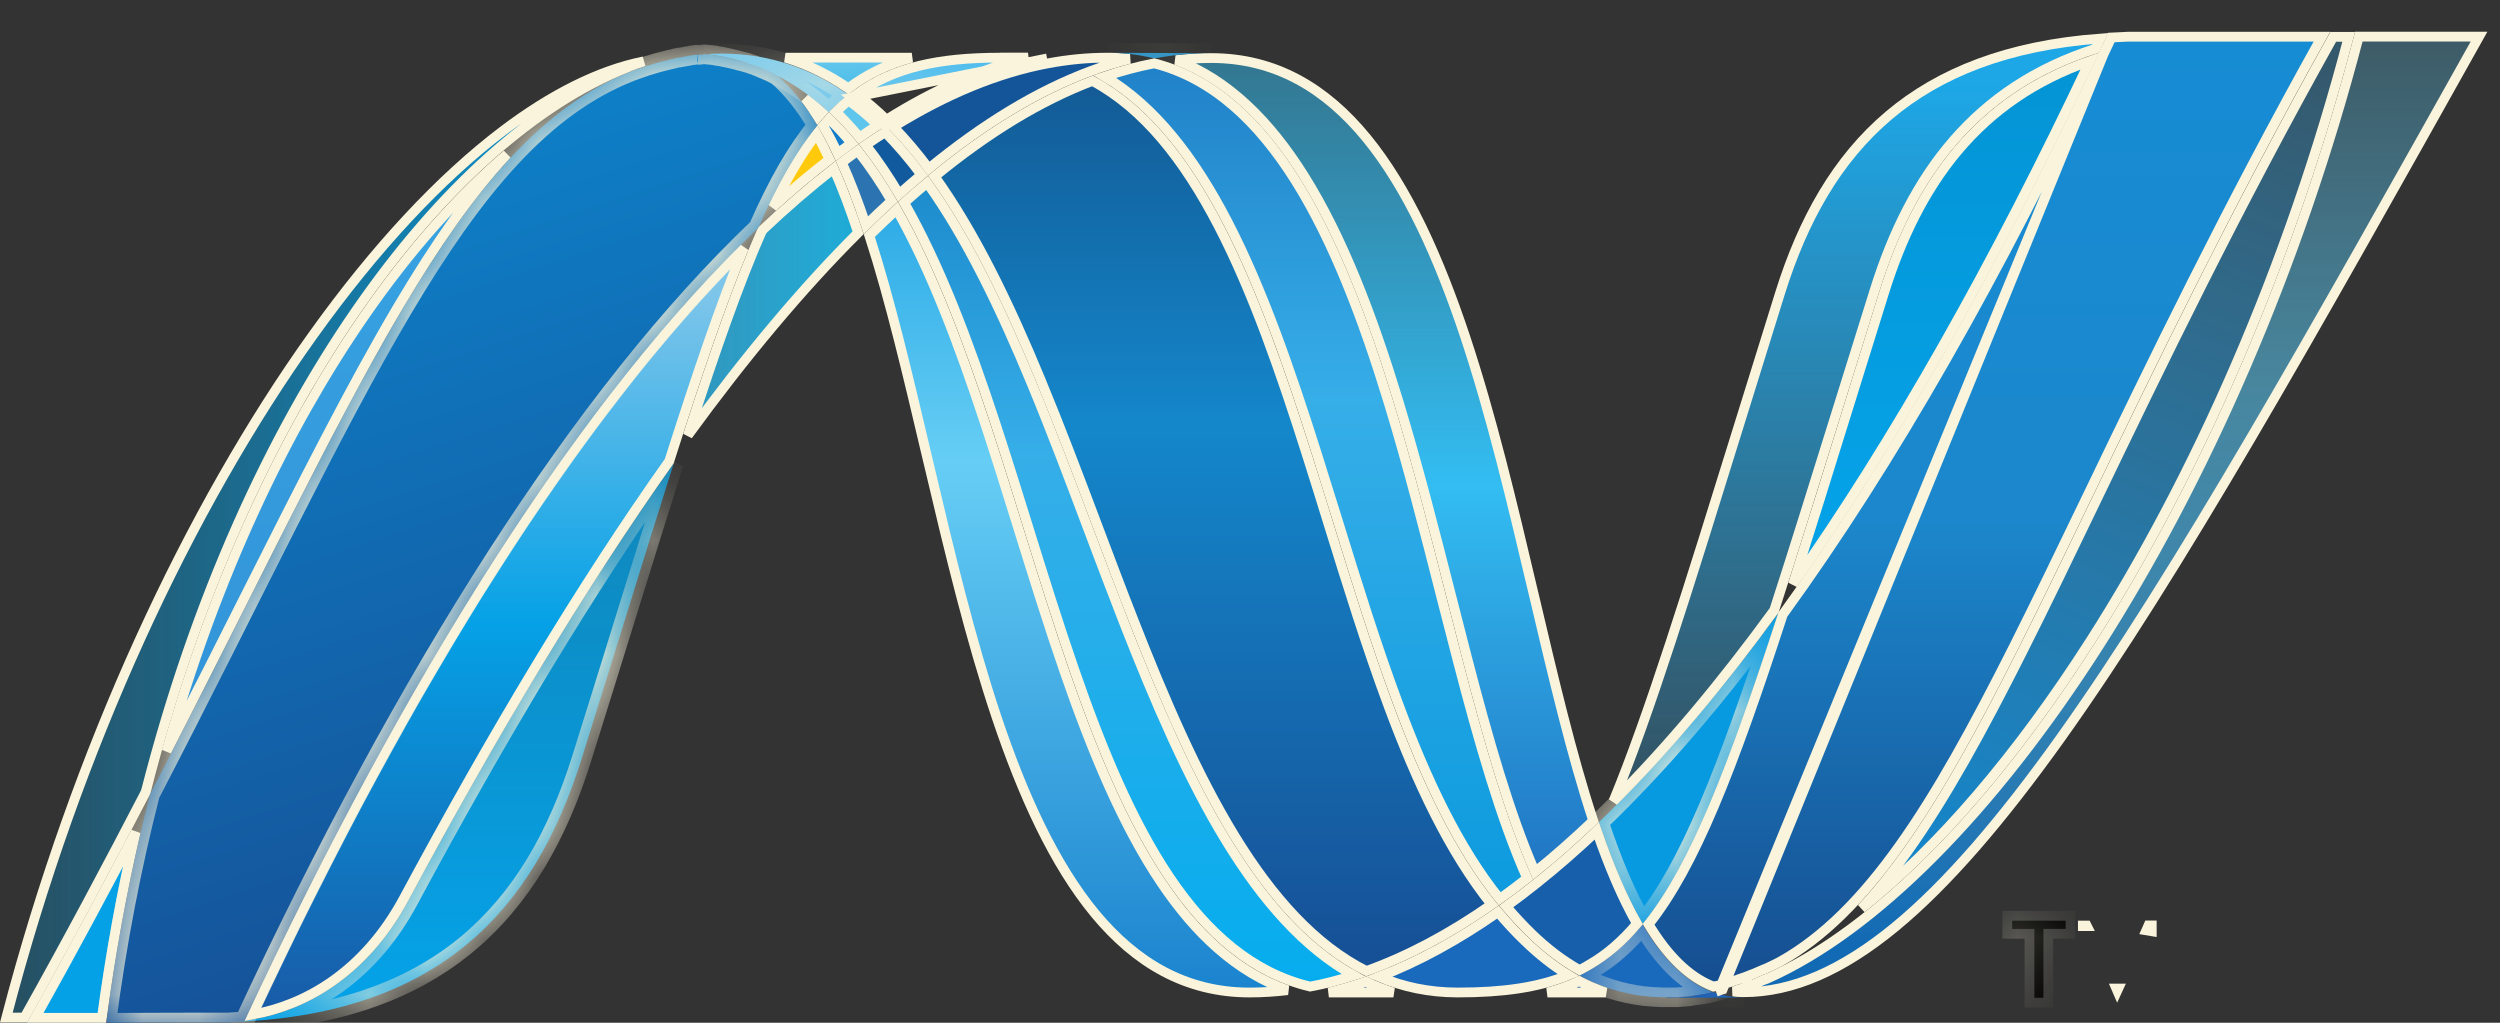 <svg width="44" height="18" viewBox="0 0 44 18" fill="none" xmlns="http://www.w3.org/2000/svg">
<rect x="0" y="0" width="44" height="18" fill="#333333" stroke="none"/>
<path d="M21.992 17.468C20.87 17.468 19.99 16.946 19.272 16.079C18.553 15.209 18 13.994 17.539 12.62C17.079 11.247 16.713 9.722 16.363 8.236C16.343 8.154 16.324 8.071 16.304 7.989C15.98 6.612 15.666 5.278 15.3 4.145C15.461 3.987 15.621 3.834 15.781 3.687C16.392 4.764 16.885 6.08 17.344 7.473C17.543 8.077 17.736 8.698 17.929 9.319C18.192 10.164 18.455 11.01 18.734 11.817C19.219 13.219 19.757 14.522 20.44 15.536C21.042 16.43 21.761 17.107 22.661 17.427C22.436 17.454 22.213 17.468 21.992 17.468Z" fill="url(#paint0_linear_7_1584)" stroke="#F9F4DB" stroke-width="0.172"/>
<path d="M23.826 17.168C23.569 17.25 23.313 17.317 23.058 17.364C22.046 17.123 21.25 16.428 20.584 15.44C19.914 14.445 19.381 13.16 18.898 11.76C18.619 10.954 18.358 10.114 18.096 9.273C17.903 8.652 17.71 8.03 17.509 7.419C17.045 6.01 16.541 4.668 15.913 3.568C16.047 3.447 16.182 3.33 16.318 3.218C17.015 4.192 17.606 5.419 18.156 6.747C18.503 7.584 18.832 8.457 19.161 9.331C19.368 9.88 19.576 10.43 19.787 10.971C20.335 12.37 20.911 13.707 21.587 14.81C22.221 15.843 22.946 16.679 23.826 17.168Z" fill="url(#paint1_linear_7_1584)" stroke="#F9F4DB" stroke-width="0.172"/>
<path d="M19.201 1.249L19.201 1.249C18.251 1.603 17.3 2.184 16.346 2.967C16.148 2.701 15.941 2.455 15.723 2.232C16.643 1.661 17.551 1.283 18.442 1.115C18.795 1.049 19.144 1.015 19.49 1.015C19.623 1.015 19.753 1.022 19.879 1.037C19.653 1.095 19.427 1.165 19.201 1.249Z" fill="#14559A" stroke="#F9F4DB" stroke-width="0.172"/>
<path d="M27.003 10.499C27.337 11.917 27.66 13.291 28.041 14.445C27.699 14.77 27.358 15.072 27.016 15.347C26.567 14.32 26.192 13.004 25.822 11.582C25.726 11.213 25.63 10.837 25.533 10.457C25.244 9.326 24.947 8.161 24.609 7.052C24.158 5.571 23.632 4.182 22.95 3.095C22.346 2.133 21.614 1.4 20.699 1.058C20.905 1.034 21.112 1.022 21.317 1.022C22.446 1.022 23.331 1.551 24.051 2.429C24.773 3.311 25.326 4.54 25.788 5.929C26.249 7.316 26.615 8.854 26.967 10.349C26.979 10.399 26.991 10.449 27.003 10.499Z" fill="url(#paint2_linear_7_1584)" stroke="#F9F4DB" stroke-width="0.172"/>
<mask id="path-5-inside-1_7_1584" fill="white">
<path d="M20.316 1.029C20.056 0.963 19.781 0.929 19.492 0.929L21.319 0.936C20.986 0.934 20.651 0.965 20.316 1.029Z"/>
</mask>
<path d="M20.316 1.029C20.056 0.963 19.781 0.929 19.492 0.929L21.319 0.936C20.986 0.934 20.651 0.965 20.316 1.029Z" fill="#3092C4"/>
<path d="M20.316 1.029L20.274 1.196L20.311 1.205L20.349 1.198L20.316 1.029ZM19.492 0.929V0.757L19.491 1.101L19.492 0.929ZM21.319 0.936L21.318 1.108L21.319 0.763L21.319 0.936ZM20.358 0.862C20.084 0.793 19.795 0.757 19.492 0.757V1.101C19.767 1.101 20.029 1.134 20.274 1.196L20.358 0.862ZM19.491 1.101L21.318 1.108L21.319 0.763L19.492 0.757L19.491 1.101ZM21.319 0.763C20.976 0.762 20.629 0.794 20.284 0.859L20.349 1.198C20.672 1.136 20.997 1.106 21.318 1.108L21.319 0.763Z" fill="#F9F4DB" mask="url(#path-5-inside-1_7_1584)"/>
<path d="M24.271 17.192C24.968 16.924 25.665 16.541 26.364 16.053C26.518 16.235 26.676 16.407 26.843 16.566C27.082 16.797 27.334 16.998 27.605 17.162C27.07 17.382 26.442 17.468 25.656 17.468C25.404 17.468 25.163 17.443 24.931 17.396C24.703 17.349 24.483 17.281 24.271 17.192Z" fill="#1969BC" stroke="#F9F4DB" stroke-width="0.172"/>
<path d="M26.878 15.457C26.717 15.584 26.557 15.705 26.395 15.82C25.672 14.926 25.103 13.717 24.601 12.366C24.218 11.339 23.876 10.235 23.534 9.129C23.415 8.747 23.296 8.364 23.176 7.984C22.709 6.51 22.216 5.082 21.601 3.897C21.022 2.782 20.331 1.874 19.442 1.347C19.733 1.248 20.023 1.171 20.314 1.115C21.334 1.375 22.14 2.125 22.805 3.185C23.474 4.252 23.995 5.625 24.445 7.102C24.781 8.205 25.076 9.362 25.363 10.49C25.461 10.872 25.558 11.252 25.655 11.624C26.03 13.065 26.413 14.409 26.878 15.457Z" fill="url(#paint3_linear_7_1584)" stroke="#F9F4DB" stroke-width="0.172"/>
<path d="M26.253 15.92C25.514 16.436 24.778 16.828 24.049 17.09C23.144 16.636 22.394 15.796 21.733 14.719C21.065 13.629 20.493 12.304 19.947 10.907C19.736 10.371 19.53 9.823 19.323 9.274C18.992 8.398 18.661 7.519 18.313 6.68C17.76 5.344 17.161 4.099 16.449 3.106C17.383 2.339 18.308 1.772 19.227 1.424C20.136 1.912 20.847 2.819 21.447 3.976C22.055 5.147 22.544 6.563 23.011 8.036C23.131 8.414 23.249 8.795 23.367 9.176C23.71 10.283 24.054 11.394 24.438 12.426C24.941 13.778 25.516 15.005 26.253 15.92Z" fill="url(#paint4_linear_7_1584)" stroke="#F9F4DB" stroke-width="0.172"/>
<path d="M14.674 2.966C14.826 3.309 14.968 3.687 15.103 4.096C14.108 5.088 13.108 6.287 12.106 7.662C12.593 6.155 13.007 4.974 13.414 4.054C13.835 3.655 14.256 3.292 14.674 2.966Z" fill="url(#paint5_linear_7_1584)" stroke="#F9F4DB" stroke-width="0.172"/>
<path d="M15.24 3.963C15.108 3.567 14.967 3.196 14.815 2.859C14.908 2.788 15.002 2.72 15.095 2.653C15.307 2.92 15.506 3.216 15.693 3.534C15.542 3.673 15.391 3.815 15.24 3.963Z" fill="#2B74B1" stroke="#F9F4DB" stroke-width="0.172"/>
<path d="M15.824 3.417C15.639 3.107 15.445 2.818 15.236 2.553C15.351 2.474 15.464 2.399 15.577 2.326C15.799 2.551 16.012 2.803 16.217 3.077C16.085 3.187 15.955 3.3 15.824 3.417Z" fill="#125A9E" stroke="#F9F4DB" stroke-width="0.172"/>
<path d="M30.753 17.273C30.756 17.272 30.759 17.271 30.761 17.27C30.767 17.268 30.773 17.267 30.779 17.263C30.788 17.259 30.797 17.256 30.806 17.253C30.816 17.249 30.827 17.245 30.837 17.241L30.753 17.273ZM30.753 17.273C30.737 17.279 30.722 17.285 30.706 17.29M30.753 17.273L30.706 17.29M30.706 17.29C30.691 17.295 30.675 17.3 30.66 17.306L30.706 17.29ZM41.515 0.645H43.631C40.694 5.891 38.336 10.089 36.272 12.982C35.231 14.44 34.268 15.563 33.347 16.32C32.425 17.076 31.552 17.463 30.689 17.463C30.625 17.463 30.562 17.459 30.501 17.451C30.506 17.45 30.51 17.448 30.515 17.447L30.515 17.447L30.523 17.444C30.525 17.443 30.528 17.442 30.535 17.44L30.537 17.439C30.543 17.437 30.55 17.435 30.558 17.432C30.572 17.427 30.588 17.422 30.602 17.416C30.605 17.416 30.609 17.414 30.613 17.413C30.625 17.409 30.639 17.405 30.65 17.4C30.656 17.398 30.661 17.397 30.667 17.395C30.674 17.392 30.681 17.39 30.69 17.387L30.691 17.386C30.704 17.381 30.718 17.377 30.733 17.371L30.734 17.371C30.749 17.366 30.767 17.36 30.784 17.354L30.785 17.353C30.785 17.353 30.785 17.353 30.787 17.353L30.794 17.35C30.799 17.348 30.807 17.345 30.816 17.341C30.821 17.339 30.827 17.337 30.835 17.334L30.837 17.333C30.847 17.329 30.86 17.325 30.873 17.319L30.873 17.319L30.874 17.319L30.878 17.317C30.883 17.315 30.89 17.312 30.898 17.308C30.959 17.283 31.02 17.258 31.083 17.23H31.09L31.106 17.223C33.007 16.376 35.076 14.28 36.937 11.371C38.789 8.475 40.441 4.762 41.515 0.645Z" fill="url(#paint6_linear_7_1584)" stroke="#F9F4DB" stroke-width="0.172"/>
<path d="M11.089 1.166H11.038L11.03 1.192C9.438 1.822 7.76 3.305 6.264 5.472C4.761 7.649 3.436 10.524 2.565 13.938C1.919 15.184 1.215 16.509 0.43 17.909H0.111C1.355 13.145 3.34 8.928 5.51 5.896C6.603 4.369 7.741 3.145 8.853 2.303C9.709 1.656 10.544 1.238 11.329 1.08C11.3 1.091 11.272 1.101 11.244 1.11H11.238L11.224 1.115C11.217 1.117 11.211 1.12 11.205 1.122C11.191 1.127 11.177 1.132 11.164 1.136C11.162 1.137 11.16 1.138 11.158 1.139H11.14L11.127 1.152C11.118 1.155 11.11 1.158 11.102 1.161C11.1 1.162 11.098 1.163 11.097 1.163C11.094 1.165 11.092 1.165 11.089 1.166ZM11.472 1.035L11.472 1.035L11.472 1.035Z" fill="url(#paint7_linear_7_1584)" stroke="#F9F4DB" stroke-width="0.172"/>
<path d="M14.371 2.355C14.45 2.495 14.526 2.645 14.6 2.805C14.268 3.062 13.935 3.342 13.602 3.644C13.854 3.122 14.105 2.698 14.371 2.355Z" fill="#FFC90C" stroke="#F9F4DB" stroke-width="0.172"/>
<path d="M14.466 1.975C14.442 2.001 14.417 2.028 14.393 2.056C14.322 1.942 14.248 1.834 14.172 1.732C14.273 1.808 14.37 1.888 14.466 1.975Z" fill="#FFC90C" stroke="#F9F4DB" stroke-width="0.172"/>
<path d="M6.406 5.571C7.21 4.407 8.063 3.448 8.922 2.715C8.268 3.419 7.649 4.314 7.014 5.385C6.182 6.788 5.318 8.504 4.309 10.505C3.879 11.359 3.422 12.265 2.931 13.221C3.796 10.158 5.027 7.567 6.406 5.571Z" fill="url(#paint8_linear_7_1584)" stroke="#F9F4DB" stroke-width="0.172"/>
<path d="M14.742 2.7C14.661 2.527 14.577 2.365 14.488 2.212C14.522 2.171 14.557 2.132 14.593 2.093C14.729 2.224 14.86 2.367 14.987 2.519C14.906 2.578 14.824 2.638 14.742 2.7Z" fill="#127BCA" stroke="#F9F4DB" stroke-width="0.172"/>
<mask id="path-19-inside-2_7_1584" fill="white">
<path d="M4.299 17.967C4.276 17.973 4.254 17.973 4.233 17.976H4.221C4.202 17.976 4.182 17.981 4.165 17.981H4.156C4.109 17.986 4.065 17.986 4.022 17.99H4.008C7.708 17.886 9.399 16.034 10.239 13.346C10.878 11.309 11.401 9.593 11.859 8.153C10.309 10.335 8.753 12.935 7.188 15.848C6.434 17.251 5.285 17.838 4.301 17.964"/>
</mask>
<path d="M4.299 17.967C4.276 17.973 4.254 17.973 4.233 17.976H4.221C4.202 17.976 4.182 17.981 4.165 17.981H4.156C4.109 17.986 4.065 17.986 4.022 17.99H4.008C7.708 17.886 9.399 16.034 10.239 13.346C10.878 11.309 11.401 9.593 11.859 8.153C10.309 10.335 8.753 12.935 7.188 15.848C6.434 17.251 5.285 17.838 4.301 17.964" fill="url(#paint9_linear_7_1584)"/>
<path d="M4.233 17.976V18.148H4.248L4.262 18.146L4.233 17.976ZM4.156 17.981V17.809H4.146L4.137 17.81L4.156 17.981ZM4.022 17.99V18.162L4.035 18.161L4.022 17.99ZM4.008 17.99L4.003 17.818L4.008 18.162V17.99ZM10.239 13.346L10.075 13.295L10.075 13.295L10.239 13.346ZM11.859 8.153L12.023 8.206L11.719 8.054L11.859 8.153ZM7.188 15.848L7.34 15.929L7.34 15.929L7.188 15.848ZM4.26 17.799C4.26 17.799 4.258 17.8 4.249 17.801C4.245 17.801 4.237 17.802 4.231 17.803C4.224 17.803 4.215 17.804 4.205 17.806L4.262 18.146C4.265 18.145 4.267 18.145 4.282 18.144C4.294 18.142 4.315 18.14 4.338 18.135L4.26 17.799ZM4.233 17.804H4.221V18.148H4.233V17.804ZM4.221 17.804C4.209 17.804 4.198 17.805 4.19 17.805C4.182 17.806 4.174 17.807 4.17 17.808C4.164 17.809 4.162 17.809 4.16 17.809C4.159 17.809 4.161 17.809 4.165 17.809V18.153C4.177 18.153 4.188 18.152 4.196 18.151C4.203 18.151 4.211 18.15 4.215 18.149C4.22 18.148 4.222 18.148 4.224 18.148C4.225 18.148 4.224 18.148 4.221 18.148V17.804ZM4.165 17.809H4.156V18.153H4.165V17.809ZM4.137 17.81C4.119 17.812 4.101 17.813 4.079 17.814C4.059 17.815 4.033 17.816 4.008 17.818L4.035 18.161C4.053 18.16 4.071 18.159 4.096 18.158C4.119 18.157 4.146 18.155 4.175 18.152L4.137 17.81ZM4.022 17.817H4.008V18.162H4.022V17.817ZM4.013 18.162C5.892 18.109 7.279 17.612 8.305 16.77C9.33 15.93 9.977 14.761 10.403 13.398L10.075 13.295C9.661 14.619 9.042 15.72 8.087 16.504C7.132 17.286 5.824 17.767 4.003 17.818L4.013 18.162ZM10.403 13.398C11.043 11.358 11.565 9.645 12.023 8.206L11.695 8.101C11.237 9.54 10.713 11.26 10.075 13.295L10.403 13.398ZM11.719 8.054C10.164 10.243 8.603 12.849 7.036 15.766L7.34 15.929C8.903 13.02 10.455 10.427 11.999 8.253L11.719 8.054ZM7.036 15.766C6.31 17.118 5.212 17.674 4.279 17.793L4.322 18.135C5.359 18.002 6.558 17.384 7.34 15.929L7.036 15.766Z" fill="#F9F4DB" mask="url(#path-19-inside-2_7_1584)"/>
<path d="M11.779 8.116C10.231 10.299 8.674 12.9 7.11 15.809C6.409 17.113 5.367 17.694 4.445 17.856C7.187 11.993 10.145 7.295 13.093 4.366C12.689 5.341 12.271 6.571 11.779 8.116Z" fill="url(#paint10_linear_7_1584)" stroke="#F9F4DB" stroke-width="0.172"/>
<path d="M1.793 17.914H0.62C1.259 16.773 1.844 15.681 2.388 14.643C2.145 15.687 1.945 16.779 1.793 17.914Z" fill="#05A1E6" stroke="#F9F4DB" stroke-width="0.172"/>
<mask id="path-23-inside-3_7_1584" fill="white">
<path d="M12.268 0.96C12.256 0.96 12.249 0.965 12.239 0.965C12.222 0.97 12.204 0.97 12.187 0.972C12.177 0.972 12.166 0.972 12.156 0.977C12.137 0.982 12.12 0.984 12.101 0.987C12.092 0.987 12.084 0.987 12.077 0.992C12.037 0.999 11.998 1.006 11.958 1.013H11.944C11.924 1.018 11.905 1.022 11.886 1.025C11.875 1.03 11.867 1.03 11.857 1.034C11.838 1.039 11.819 1.042 11.8 1.046C11.789 1.051 11.782 1.051 11.772 1.053C11.707 1.068 11.641 1.085 11.576 1.103C11.569 1.103 11.562 1.108 11.553 1.11C11.534 1.115 11.514 1.122 11.495 1.127C11.486 1.132 11.476 1.132 11.467 1.135C11.448 1.141 11.428 1.147 11.409 1.153C11.402 1.153 11.395 1.158 11.388 1.158C11.343 1.175 11.299 1.192 11.252 1.206C11.233 1.213 11.211 1.22 11.19 1.227C11.182 1.232 11.175 1.234 11.164 1.237C11.145 1.244 11.125 1.251 11.106 1.258C11.099 1.263 11.092 1.264 11.087 1.266C8.029 2.473 6.297 6.932 2.642 13.976C2.316 15.245 2.055 16.59 1.87 18H2.067C2.618 18 2.774 17.995 3.408 17.995H3.441H3.535H3.568H3.578H3.611H3.63H3.642H3.668H3.747H3.826H3.892H3.909H4.024C4.067 17.99 4.114 17.99 4.159 17.986H4.167C4.186 17.986 4.205 17.981 4.224 17.981H4.238C4.258 17.981 4.281 17.976 4.303 17.972C7.161 11.834 10.259 6.95 13.346 4.011C13.685 3.241 14.019 2.654 14.386 2.21C14.172 1.848 13.936 1.545 13.675 1.325C13.675 1.325 13.668 1.325 13.668 1.32C13.652 1.313 13.639 1.306 13.625 1.299C13.609 1.29 13.597 1.285 13.582 1.277C13.568 1.271 13.552 1.263 13.539 1.256C13.52 1.251 13.506 1.242 13.489 1.235C13.475 1.23 13.463 1.223 13.449 1.218C13.422 1.208 13.394 1.196 13.368 1.184C13.356 1.178 13.346 1.175 13.334 1.17C13.315 1.163 13.292 1.154 13.274 1.146C13.263 1.141 13.253 1.139 13.241 1.135C13.211 1.125 13.184 1.116 13.156 1.106H13.151C13.118 1.096 13.088 1.087 13.055 1.079C13.048 1.077 13.041 1.077 13.032 1.075C13.003 1.066 12.977 1.06 12.951 1.053C12.945 1.053 12.938 1.048 12.933 1.048C12.867 1.03 12.798 1.017 12.729 1.003C12.723 1.003 12.716 0.998 12.709 0.998C12.68 0.992 12.65 0.987 12.621 0.984C12.614 0.979 12.609 0.979 12.604 0.979C12.569 0.974 12.535 0.968 12.499 0.965H12.48C12.452 0.96 12.426 0.958 12.399 0.956C12.354 0.961 12.313 0.965 12.271 0.968"/>
</mask>
<path d="M12.268 0.96C12.256 0.96 12.249 0.965 12.239 0.965C12.222 0.97 12.204 0.97 12.187 0.972C12.177 0.972 12.166 0.972 12.156 0.977C12.137 0.982 12.12 0.984 12.101 0.987C12.092 0.987 12.084 0.987 12.077 0.992C12.037 0.999 11.998 1.006 11.958 1.013H11.944C11.924 1.018 11.905 1.022 11.886 1.025C11.875 1.03 11.867 1.03 11.857 1.034C11.838 1.039 11.819 1.042 11.8 1.046C11.789 1.051 11.782 1.051 11.772 1.053C11.707 1.068 11.641 1.085 11.576 1.103C11.569 1.103 11.562 1.108 11.553 1.11C11.534 1.115 11.514 1.122 11.495 1.127C11.486 1.132 11.476 1.132 11.467 1.135C11.448 1.141 11.428 1.147 11.409 1.153C11.402 1.153 11.395 1.158 11.388 1.158C11.343 1.175 11.299 1.192 11.252 1.206C11.233 1.213 11.211 1.22 11.19 1.227C11.182 1.232 11.175 1.234 11.164 1.237C11.145 1.244 11.125 1.251 11.106 1.258C11.099 1.263 11.092 1.264 11.087 1.266C8.029 2.473 6.297 6.932 2.642 13.976C2.316 15.245 2.055 16.59 1.87 18H2.067C2.618 18 2.774 17.995 3.408 17.995H3.441H3.535H3.568H3.578H3.611H3.63H3.642H3.668H3.747H3.826H3.892H3.909H4.024C4.067 17.99 4.114 17.99 4.159 17.986H4.167C4.186 17.986 4.205 17.981 4.224 17.981H4.238C4.258 17.981 4.281 17.976 4.303 17.972C7.161 11.834 10.259 6.95 13.346 4.011C13.685 3.241 14.019 2.654 14.386 2.21C14.172 1.848 13.936 1.545 13.675 1.325C13.675 1.325 13.668 1.325 13.668 1.32C13.652 1.313 13.639 1.306 13.625 1.299C13.609 1.29 13.597 1.285 13.582 1.277C13.568 1.271 13.552 1.263 13.539 1.256C13.52 1.251 13.506 1.242 13.489 1.235C13.475 1.23 13.463 1.223 13.449 1.218C13.422 1.208 13.394 1.196 13.368 1.184C13.356 1.178 13.346 1.175 13.334 1.17C13.315 1.163 13.292 1.154 13.274 1.146C13.263 1.141 13.253 1.139 13.241 1.135C13.211 1.125 13.184 1.116 13.156 1.106H13.151C13.118 1.096 13.088 1.087 13.055 1.079C13.048 1.077 13.041 1.077 13.032 1.075C13.003 1.066 12.977 1.06 12.951 1.053C12.945 1.053 12.938 1.048 12.933 1.048C12.867 1.03 12.798 1.017 12.729 1.003C12.723 1.003 12.716 0.998 12.709 0.998C12.68 0.992 12.65 0.987 12.621 0.984C12.614 0.979 12.609 0.979 12.604 0.979C12.569 0.974 12.535 0.968 12.499 0.965H12.48C12.452 0.96 12.426 0.958 12.399 0.956C12.354 0.961 12.313 0.965 12.271 0.968" fill="url(#paint11_linear_7_1584)"/>
<path d="M12.239 0.965V0.793H12.213L12.189 0.8L12.239 0.965ZM12.187 0.972V1.144H12.196L12.204 1.143L12.187 0.972ZM12.156 0.977L12.201 1.143L12.218 1.139L12.233 1.131L12.156 0.977ZM12.101 0.987V1.159H12.117L12.132 1.157L12.101 0.987ZM12.077 0.992L12.106 1.162L12.147 1.155L12.18 1.13L12.077 0.992ZM11.958 1.013V1.185H11.973L11.988 1.183L11.958 1.013ZM11.944 1.013V0.841H11.923L11.902 0.846L11.944 1.013ZM11.886 1.025L11.855 0.856L11.831 0.86L11.809 0.871L11.886 1.025ZM11.857 1.034L11.902 1.2L11.911 1.197L11.857 1.034ZM11.8 1.046L11.769 0.876L11.745 0.881L11.723 0.892L11.8 1.046ZM11.772 1.053L11.744 0.882L11.732 0.885L11.772 1.053ZM11.576 1.103V1.275H11.598L11.62 1.269L11.576 1.103ZM11.553 1.11L11.52 0.94L11.508 0.943L11.553 1.11ZM11.495 1.127L11.45 0.961L11.427 0.967L11.406 0.979L11.495 1.127ZM11.467 1.135L11.513 1.301L11.522 1.299L11.531 1.295L11.467 1.135ZM11.409 1.153V1.325H11.432L11.454 1.319L11.409 1.153ZM11.388 1.158V0.986H11.356L11.326 0.997L11.388 1.158ZM11.252 1.206L11.203 1.041L11.193 1.044L11.252 1.206ZM11.19 1.227L11.136 1.063L11.118 1.069L11.102 1.079L11.19 1.227ZM11.164 1.237L11.11 1.074L11.105 1.075L11.164 1.237ZM11.106 1.258L11.047 1.096L11.023 1.105L11.002 1.12L11.106 1.258ZM11.087 1.266L11.032 1.103L11.024 1.106L11.087 1.266ZM2.642 13.976L2.489 13.897L2.48 13.914L2.475 13.933L2.642 13.976ZM1.87 18L1.7 17.978L1.674 18.172H1.87V18ZM4.024 17.995V18.167H4.035L4.045 18.166L4.024 17.995ZM4.159 17.986V17.813L4.145 17.814L4.159 17.986ZM4.303 17.972L4.329 18.142L4.42 18.128L4.459 18.045L4.303 17.972ZM13.346 4.011L13.464 4.135L13.489 4.112L13.503 4.08L13.346 4.011ZM14.386 2.21L14.518 2.319L14.595 2.226L14.534 2.122L14.386 2.21ZM13.675 1.325L13.786 1.193L13.738 1.153L13.675 1.153L13.675 1.325ZM13.668 1.32H13.84V1.208L13.738 1.162L13.668 1.32ZM13.625 1.299L13.541 1.45L13.548 1.453L13.625 1.299ZM13.582 1.277L13.665 1.126L13.654 1.12L13.642 1.115L13.582 1.277ZM13.539 1.256L13.616 1.102L13.6 1.094L13.584 1.09L13.539 1.256ZM13.489 1.235L13.553 1.075L13.549 1.074L13.489 1.235ZM13.368 1.184L13.441 1.027L13.436 1.025L13.368 1.184ZM13.334 1.17L13.402 1.011L13.393 1.008L13.334 1.17ZM13.274 1.146L13.196 1.3L13.202 1.302L13.274 1.146ZM13.241 1.135L13.183 1.298L13.194 1.301L13.241 1.135ZM13.156 1.106L13.217 0.945L13.188 0.934H13.156V1.106ZM13.151 1.106L13.099 1.27L13.125 1.278H13.151V1.106ZM13.055 1.079L13.099 0.912L13.097 0.912L13.055 1.079ZM13.032 1.075L12.984 1.24L12.991 1.242L12.999 1.244L13.032 1.075ZM12.951 1.053L12.996 0.886L12.974 0.881H12.951V1.053ZM12.933 1.048L12.889 1.214L12.91 1.22H12.933V1.048ZM12.729 1.003L12.763 0.834L12.746 0.831H12.729V1.003ZM12.709 0.998L12.679 1.167L12.694 1.17H12.709V0.998ZM12.621 0.984L12.518 1.122L12.555 1.149L12.601 1.155L12.621 0.984ZM12.604 0.979L12.578 1.149L12.591 1.151H12.604V0.979ZM12.499 0.965L12.515 0.794L12.507 0.793H12.499V0.965ZM12.48 0.965L12.448 1.134L12.464 1.137H12.48V0.965ZM12.399 0.956L12.41 0.784L12.394 0.784L12.379 0.785L12.399 0.956ZM12.268 0.788C12.236 0.788 12.212 0.795 12.205 0.797C12.204 0.797 12.204 0.797 12.204 0.797C12.205 0.797 12.207 0.796 12.21 0.796C12.217 0.794 12.226 0.793 12.239 0.793V1.137C12.256 1.137 12.271 1.135 12.282 1.133C12.287 1.131 12.291 1.13 12.294 1.129C12.297 1.129 12.3 1.128 12.3 1.128C12.303 1.127 12.288 1.132 12.268 1.132V0.788ZM12.189 0.8C12.195 0.798 12.199 0.798 12.196 0.798C12.194 0.799 12.192 0.799 12.187 0.799C12.183 0.799 12.177 0.8 12.17 0.8L12.204 1.143C12.206 1.143 12.208 1.143 12.213 1.142C12.217 1.142 12.223 1.142 12.23 1.141C12.244 1.14 12.265 1.137 12.288 1.13L12.189 0.8ZM12.187 0.8C12.181 0.8 12.131 0.797 12.079 0.823L12.233 1.131C12.217 1.139 12.202 1.142 12.193 1.143C12.186 1.144 12.18 1.144 12.187 1.144V0.8ZM12.111 0.811C12.109 0.811 12.107 0.812 12.1 0.813C12.097 0.814 12.093 0.814 12.088 0.815C12.083 0.816 12.077 0.817 12.07 0.818L12.132 1.157C12.134 1.156 12.173 1.151 12.201 1.143L12.111 0.811ZM12.101 0.815C12.099 0.815 12.081 0.815 12.061 0.818C12.039 0.821 12.006 0.83 11.974 0.855L12.18 1.13C12.155 1.149 12.13 1.156 12.115 1.158C12.104 1.16 12.094 1.159 12.101 1.159V0.815ZM12.047 0.823C12.028 0.826 12.008 0.83 11.988 0.833C11.968 0.837 11.948 0.84 11.929 0.843L11.988 1.183C12.007 1.179 12.027 1.176 12.047 1.172C12.067 1.169 12.087 1.166 12.106 1.162L12.047 0.823ZM11.958 0.841H11.944V1.185H11.958V0.841ZM11.902 0.846C11.888 0.85 11.874 0.852 11.855 0.856L11.917 1.195C11.935 1.191 11.959 1.187 11.986 1.18L11.902 0.846ZM11.809 0.871C11.815 0.868 11.821 0.866 11.825 0.864C11.828 0.864 11.83 0.863 11.831 0.863C11.832 0.863 11.832 0.862 11.832 0.862C11.833 0.862 11.833 0.862 11.833 0.862C11.833 0.862 11.833 0.862 11.833 0.862C11.833 0.862 11.833 0.862 11.832 0.862C11.832 0.862 11.832 0.862 11.831 0.863C11.83 0.863 11.827 0.863 11.825 0.864C11.819 0.865 11.811 0.867 11.802 0.87L11.911 1.197C11.907 1.199 11.904 1.199 11.903 1.199C11.903 1.199 11.903 1.199 11.904 1.199C11.905 1.199 11.907 1.198 11.909 1.198C11.919 1.196 11.94 1.191 11.963 1.179L11.809 0.871ZM11.811 0.868C11.801 0.871 11.789 0.873 11.769 0.876L11.831 1.215C11.848 1.212 11.874 1.207 11.902 1.2L11.811 0.868ZM11.723 0.892C11.727 0.89 11.732 0.887 11.738 0.886C11.744 0.884 11.749 0.882 11.752 0.882C11.755 0.881 11.757 0.881 11.755 0.881C11.754 0.881 11.749 0.882 11.744 0.883L11.8 1.223C11.8 1.223 11.8 1.223 11.801 1.223C11.802 1.222 11.802 1.222 11.804 1.222C11.806 1.222 11.812 1.221 11.82 1.219C11.837 1.216 11.856 1.21 11.877 1.2L11.723 0.892ZM11.732 0.885C11.665 0.901 11.597 0.919 11.532 0.936L11.62 1.269C11.685 1.252 11.749 1.235 11.812 1.22L11.732 0.885ZM11.576 0.93C11.553 0.93 11.534 0.935 11.522 0.938C11.511 0.941 11.502 0.945 11.5 0.946C11.495 0.948 11.498 0.947 11.5 0.946C11.503 0.945 11.51 0.943 11.52 0.941L11.587 1.278C11.601 1.276 11.612 1.272 11.619 1.269C11.623 1.268 11.626 1.267 11.628 1.266C11.629 1.266 11.63 1.265 11.63 1.265C11.631 1.265 11.631 1.265 11.631 1.265C11.631 1.265 11.63 1.265 11.628 1.266C11.626 1.266 11.623 1.268 11.619 1.269C11.611 1.271 11.595 1.275 11.576 1.275V0.93ZM11.508 0.943C11.496 0.947 11.483 0.951 11.474 0.953C11.464 0.957 11.456 0.959 11.45 0.961L11.54 1.293C11.553 1.29 11.565 1.286 11.574 1.283C11.585 1.28 11.592 1.277 11.599 1.276L11.508 0.943ZM11.406 0.979C11.417 0.973 11.427 0.969 11.433 0.967C11.436 0.966 11.439 0.965 11.441 0.964C11.441 0.964 11.442 0.964 11.442 0.964C11.443 0.964 11.443 0.964 11.443 0.964C11.443 0.964 11.443 0.964 11.443 0.964C11.443 0.964 11.443 0.964 11.443 0.964C11.443 0.964 11.443 0.964 11.442 0.964C11.442 0.964 11.442 0.964 11.442 0.964C11.441 0.964 11.441 0.964 11.441 0.964C11.439 0.965 11.436 0.965 11.433 0.966C11.427 0.968 11.416 0.97 11.403 0.976L11.531 1.295C11.523 1.299 11.516 1.3 11.515 1.301C11.514 1.301 11.514 1.301 11.515 1.301C11.515 1.301 11.517 1.3 11.519 1.3C11.527 1.298 11.554 1.292 11.584 1.274L11.406 0.979ZM11.422 0.969C11.41 0.973 11.397 0.976 11.388 0.979C11.378 0.982 11.37 0.985 11.364 0.986L11.454 1.319C11.466 1.315 11.479 1.312 11.488 1.309C11.499 1.306 11.506 1.303 11.513 1.301L11.422 0.969ZM11.409 0.98C11.386 0.98 11.368 0.985 11.357 0.988C11.351 0.989 11.347 0.991 11.344 0.992C11.341 0.993 11.339 0.994 11.338 0.994C11.337 0.994 11.338 0.994 11.339 0.994C11.34 0.993 11.343 0.992 11.347 0.991C11.354 0.989 11.369 0.986 11.388 0.986V1.33C11.411 1.33 11.429 1.326 11.44 1.323C11.445 1.321 11.45 1.32 11.453 1.319C11.456 1.318 11.458 1.317 11.459 1.316C11.46 1.316 11.459 1.316 11.458 1.317C11.457 1.317 11.454 1.318 11.45 1.319C11.443 1.321 11.428 1.325 11.409 1.325V0.98ZM11.326 0.997C11.281 1.015 11.242 1.029 11.203 1.041L11.301 1.371C11.355 1.355 11.406 1.335 11.45 1.318L11.326 0.997ZM11.193 1.044C11.177 1.05 11.162 1.054 11.136 1.063L11.245 1.39C11.259 1.385 11.289 1.376 11.311 1.368L11.193 1.044ZM11.102 1.079C11.105 1.077 11.108 1.075 11.111 1.074C11.114 1.072 11.117 1.071 11.118 1.071C11.12 1.07 11.12 1.07 11.118 1.071C11.117 1.071 11.113 1.073 11.11 1.074L11.219 1.4C11.221 1.4 11.221 1.4 11.225 1.398C11.227 1.397 11.232 1.396 11.237 1.394C11.249 1.39 11.263 1.384 11.279 1.374L11.102 1.079ZM11.105 1.075C11.097 1.078 11.089 1.081 11.079 1.085C11.069 1.088 11.058 1.092 11.047 1.096L11.165 1.419C11.173 1.416 11.181 1.413 11.192 1.41C11.201 1.407 11.212 1.403 11.223 1.399L11.105 1.075ZM11.002 1.12C11.014 1.111 11.025 1.106 11.032 1.103C11.035 1.102 11.037 1.101 11.037 1.101C11.037 1.101 11.037 1.101 11.037 1.102C11.036 1.102 11.034 1.102 11.032 1.103L11.141 1.43C11.134 1.432 11.174 1.421 11.209 1.395L11.002 1.12ZM11.024 1.106C9.438 1.732 8.215 3.194 6.94 5.345C5.665 7.496 4.311 10.385 2.489 13.897L2.795 14.056C4.627 10.524 5.967 7.661 7.236 5.52C8.506 3.379 9.678 2.007 11.15 1.426L11.024 1.106ZM2.475 13.933C2.148 15.209 1.885 16.561 1.7 17.978L2.041 18.022C2.224 16.619 2.485 15.281 2.808 14.019L2.475 13.933ZM1.87 18.172H2.067V17.828H1.87V18.172ZM2.067 18.172C2.343 18.172 2.52 18.171 2.707 18.169C2.894 18.168 3.092 18.167 3.408 18.167V17.823C3.09 17.823 2.892 17.824 2.705 17.825C2.518 17.826 2.341 17.828 2.067 17.828V18.172ZM3.408 18.167H3.441V17.823H3.408V18.167ZM3.441 18.167H3.535V17.823H3.441V18.167ZM3.535 18.167H3.568V17.823H3.535V18.167ZM3.568 18.167H3.578V17.823H3.568V18.167ZM3.578 18.167H3.611V17.823H3.578V18.167ZM3.611 18.167H3.63V17.823H3.611V18.167ZM3.63 18.167H3.642V17.823H3.63V18.167ZM3.642 18.167H3.668V17.823H3.642V18.167ZM3.668 18.167H3.747V17.823H3.668V18.167ZM3.747 18.167H3.826V17.823H3.747V18.167ZM3.826 18.167H3.892V17.823H3.826V18.167ZM3.892 18.167H3.909V17.823H3.892V18.167ZM3.909 18.167H4.024V17.823H3.909V18.167ZM4.045 18.166C4.06 18.164 4.077 18.163 4.099 18.162C4.119 18.161 4.146 18.16 4.172 18.158L4.145 17.814C4.126 17.816 4.107 17.817 4.083 17.818C4.059 17.819 4.032 17.82 4.004 17.824L4.045 18.166ZM4.159 18.158H4.167V17.814H4.159V18.158ZM4.167 18.158C4.19 18.158 4.211 18.155 4.219 18.154C4.23 18.153 4.228 18.153 4.224 18.153V17.809C4.201 17.809 4.18 17.812 4.172 17.813C4.161 17.814 4.163 17.814 4.167 17.814V18.158ZM4.224 18.153H4.238V17.809H4.224V18.153ZM4.238 18.153C4.276 18.153 4.326 18.143 4.329 18.142L4.277 17.802C4.269 17.803 4.262 17.805 4.257 17.805C4.251 17.807 4.247 17.807 4.243 17.808C4.235 17.809 4.235 17.809 4.238 17.809V18.153ZM4.459 18.045C7.314 11.914 10.4 7.053 13.464 4.135L13.227 3.886C10.117 6.847 7.009 11.754 4.147 17.9L4.459 18.045ZM13.503 4.08C13.839 3.318 14.166 2.747 14.518 2.319L14.253 2.1C13.872 2.561 13.531 3.164 13.188 3.941L13.503 4.08ZM14.534 2.122C14.314 1.75 14.067 1.43 13.786 1.193L13.564 1.456C13.806 1.66 14.03 1.946 14.238 2.297L14.534 2.122ZM13.675 1.325C13.675 1.153 13.675 1.153 13.675 1.153C13.675 1.153 13.675 1.153 13.675 1.153C13.675 1.153 13.675 1.153 13.675 1.153C13.675 1.153 13.675 1.153 13.676 1.153C13.676 1.153 13.676 1.153 13.677 1.153C13.677 1.153 13.678 1.153 13.679 1.153C13.68 1.153 13.682 1.153 13.684 1.153C13.687 1.153 13.691 1.153 13.695 1.154C13.703 1.155 13.716 1.157 13.732 1.163C13.747 1.169 13.773 1.181 13.797 1.208C13.825 1.239 13.84 1.279 13.84 1.32H13.496C13.496 1.363 13.512 1.405 13.54 1.437C13.566 1.466 13.594 1.479 13.611 1.485C13.628 1.492 13.643 1.494 13.652 1.496C13.657 1.496 13.662 1.496 13.665 1.497C13.667 1.497 13.669 1.497 13.67 1.497C13.671 1.497 13.672 1.497 13.672 1.497C13.673 1.497 13.673 1.497 13.674 1.497C13.674 1.497 13.674 1.497 13.674 1.497C13.674 1.497 13.674 1.497 13.674 1.497C13.674 1.497 13.675 1.497 13.675 1.497C13.675 1.497 13.675 1.497 13.675 1.325ZM13.738 1.162C13.726 1.157 13.716 1.152 13.702 1.145L13.548 1.453C13.561 1.46 13.578 1.468 13.598 1.477L13.738 1.162ZM13.708 1.148C13.697 1.142 13.687 1.137 13.68 1.134C13.673 1.13 13.669 1.128 13.665 1.126L13.498 1.427C13.509 1.433 13.52 1.438 13.526 1.442C13.533 1.445 13.537 1.447 13.541 1.449L13.708 1.148ZM13.642 1.115C13.644 1.116 13.643 1.116 13.637 1.113C13.635 1.112 13.632 1.11 13.628 1.108C13.625 1.106 13.62 1.104 13.616 1.102L13.462 1.41C13.465 1.411 13.496 1.428 13.521 1.438L13.642 1.115ZM13.584 1.09C13.588 1.091 13.589 1.092 13.585 1.09C13.584 1.089 13.582 1.089 13.58 1.088C13.579 1.087 13.576 1.086 13.573 1.084C13.568 1.082 13.561 1.079 13.553 1.075L13.425 1.395C13.425 1.395 13.426 1.396 13.429 1.397C13.43 1.398 13.432 1.398 13.434 1.399C13.436 1.4 13.438 1.401 13.441 1.403C13.452 1.408 13.47 1.416 13.493 1.422L13.584 1.09ZM13.549 1.074C13.55 1.074 13.549 1.074 13.542 1.071C13.536 1.068 13.524 1.062 13.51 1.057L13.389 1.379C13.388 1.379 13.389 1.379 13.396 1.383C13.402 1.385 13.414 1.391 13.428 1.396L13.549 1.074ZM13.51 1.057C13.488 1.049 13.464 1.038 13.441 1.028L13.295 1.34C13.324 1.353 13.355 1.367 13.389 1.379L13.51 1.057ZM13.436 1.025C13.427 1.021 13.418 1.018 13.413 1.016C13.407 1.014 13.404 1.013 13.402 1.012L13.266 1.328C13.275 1.332 13.284 1.335 13.289 1.337C13.295 1.34 13.298 1.341 13.3 1.342L13.436 1.025ZM13.393 1.008C13.375 1.002 13.358 0.995 13.345 0.989L13.202 1.302C13.227 1.314 13.254 1.324 13.275 1.332L13.393 1.008ZM13.351 0.992C13.332 0.982 13.315 0.977 13.304 0.974C13.299 0.973 13.294 0.972 13.292 0.971C13.29 0.97 13.289 0.97 13.288 0.97L13.194 1.301C13.199 1.302 13.204 1.304 13.207 1.304C13.21 1.305 13.211 1.306 13.211 1.306C13.212 1.306 13.205 1.304 13.197 1.3L13.351 0.992ZM13.298 0.973C13.259 0.959 13.244 0.955 13.217 0.945L13.096 1.267C13.124 1.278 13.164 1.291 13.184 1.298L13.298 0.973ZM13.156 0.934H13.151V1.278H13.156V0.934ZM13.203 0.942C13.167 0.93 13.133 0.921 13.099 0.912L13.011 1.245C13.042 1.253 13.07 1.261 13.099 1.27L13.203 0.942ZM13.097 0.912C13.088 0.909 13.081 0.908 13.076 0.907C13.071 0.907 13.066 0.906 13.064 0.906C13.059 0.905 13.062 0.906 13.066 0.906L12.999 1.244C13.011 1.246 13.022 1.248 13.024 1.248C13.026 1.248 13.025 1.248 13.023 1.248C13.022 1.247 13.018 1.247 13.013 1.246L13.097 0.912ZM13.081 0.91C13.049 0.901 13.022 0.893 12.996 0.886L12.907 1.219C12.933 1.226 12.957 1.232 12.984 1.24L13.081 0.91ZM12.951 0.881C12.971 0.881 12.986 0.884 12.994 0.886C12.998 0.888 13.001 0.889 13.003 0.889C13.005 0.89 13.006 0.89 13.005 0.89C13.005 0.89 13.005 0.89 13.004 0.89C13.004 0.89 13.003 0.889 13.002 0.889C12.999 0.888 12.995 0.886 12.99 0.885C12.985 0.883 12.978 0.881 12.969 0.879C12.96 0.877 12.947 0.875 12.933 0.875V1.22C12.919 1.22 12.908 1.218 12.9 1.217C12.893 1.215 12.887 1.213 12.883 1.212C12.88 1.211 12.877 1.21 12.877 1.21C12.876 1.21 12.875 1.209 12.877 1.21C12.879 1.21 12.882 1.212 12.885 1.213C12.888 1.214 12.893 1.216 12.899 1.217C12.91 1.221 12.929 1.225 12.951 1.225V0.881ZM12.976 0.881C12.905 0.862 12.831 0.848 12.763 0.834L12.696 1.172C12.765 1.186 12.829 1.198 12.889 1.214L12.976 0.881ZM12.729 0.831C12.749 0.831 12.764 0.834 12.771 0.836C12.775 0.837 12.777 0.838 12.779 0.839C12.78 0.839 12.781 0.839 12.78 0.839C12.779 0.839 12.776 0.838 12.774 0.837C12.771 0.836 12.766 0.834 12.761 0.833C12.75 0.83 12.732 0.825 12.709 0.825V1.17C12.689 1.17 12.675 1.166 12.667 1.164C12.664 1.163 12.661 1.162 12.659 1.162C12.658 1.161 12.658 1.161 12.659 1.161C12.659 1.162 12.662 1.163 12.665 1.164C12.668 1.165 12.672 1.166 12.678 1.168C12.688 1.171 12.707 1.175 12.729 1.175V0.831ZM12.739 0.828C12.71 0.823 12.676 0.817 12.641 0.813L12.601 1.155C12.624 1.158 12.649 1.162 12.679 1.167L12.739 0.828ZM12.724 0.846C12.703 0.83 12.678 0.818 12.65 0.812C12.626 0.806 12.604 0.807 12.604 0.807V1.151C12.608 1.151 12.592 1.151 12.573 1.147C12.551 1.142 12.532 1.132 12.518 1.122L12.724 0.846ZM12.629 0.808C12.595 0.803 12.556 0.797 12.515 0.794L12.482 1.136C12.513 1.139 12.543 1.144 12.578 1.149L12.629 0.808ZM12.499 0.793H12.48V1.137H12.499V0.793ZM12.511 0.796C12.472 0.788 12.437 0.786 12.41 0.784L12.388 1.128C12.416 1.13 12.432 1.131 12.448 1.134L12.511 0.796ZM12.379 0.785C12.337 0.79 12.299 0.793 12.257 0.797L12.286 1.14C12.327 1.137 12.371 1.133 12.419 1.127L12.379 0.785Z" fill="#F9F4DB" mask="url(#path-23-inside-3_7_1584)"/>
<path d="M33.156 5.164L33.156 5.164C33.764 3.214 34.827 1.753 36.784 1.072C35.101 4.636 33.342 7.75 31.556 10.282C31.854 9.349 32.18 8.302 32.544 7.129C32.736 6.51 32.94 5.855 33.156 5.164Z" fill="url(#paint12_linear_7_1584)" stroke="#F9F4DB" stroke-width="0.172"/>
<path d="M36.792 11.28C35.499 13.3 34.113 14.915 32.763 15.987C33.041 15.69 33.31 15.354 33.574 14.983C34.245 14.041 34.894 12.86 35.596 11.463C36.009 10.644 36.44 9.749 36.905 8.784C38.022 6.466 39.337 3.738 41.065 0.648H41.337C40.267 4.731 38.627 8.41 36.792 11.28Z" fill="url(#paint13_linear_7_1584)" stroke="#F9F4DB" stroke-width="0.172"/>
<mask id="path-27-inside-4_7_1584" fill="white">
<path d="M28.914 16.264C29.73 15.267 30.396 13.573 31.304 10.779C30.255 12.218 29.201 13.454 28.146 14.465C28.146 14.47 28.146 14.47 28.141 14.474C28.372 15.164 28.625 15.774 28.912 16.264"/>
</mask>
<path d="M28.914 16.264C29.73 15.267 30.396 13.573 31.304 10.779C30.255 12.218 29.201 13.454 28.146 14.465C28.146 14.47 28.146 14.47 28.141 14.474C28.372 15.164 28.625 15.774 28.912 16.264" fill="#079AE1"/>
<path d="M31.304 10.779L31.467 10.832L31.165 10.677L31.304 10.779ZM28.146 14.465L28.027 14.341L27.974 14.392V14.465H28.146ZM28.141 14.474L28.045 14.33L27.936 14.403L27.977 14.528L28.141 14.474ZM29.047 16.373C29.887 15.347 30.562 13.62 31.467 10.832L31.14 10.726C30.23 13.527 29.573 15.188 28.781 16.155L29.047 16.373ZM31.165 10.677C30.12 12.111 29.073 13.339 28.027 14.341L28.265 14.589C29.329 13.57 30.39 12.326 31.443 10.88L31.165 10.677ZM27.974 14.465C27.974 14.47 27.974 14.46 27.975 14.45C27.976 14.436 27.981 14.41 27.998 14.382C28.013 14.355 28.032 14.341 28.038 14.336C28.044 14.332 28.049 14.328 28.045 14.33L28.236 14.617C28.237 14.617 28.238 14.616 28.24 14.614C28.242 14.613 28.245 14.611 28.25 14.607C28.257 14.601 28.277 14.586 28.293 14.559C28.311 14.529 28.316 14.502 28.317 14.486C28.318 14.479 28.318 14.473 28.318 14.47C28.318 14.468 28.318 14.465 28.318 14.465H27.974ZM27.977 14.528C28.21 15.224 28.468 15.846 28.764 16.351L29.061 16.177C28.782 15.701 28.533 15.104 28.304 14.419L27.977 14.528Z" fill="#F9F4DB" mask="url(#path-27-inside-4_7_1584)"/>
<mask id="path-29-inside-5_7_1584" fill="white">
<path d="M28.914 16.264C28.635 16.604 28.342 16.862 28.014 17.053C27.941 17.094 27.869 17.134 27.795 17.17C28.141 17.356 28.518 17.482 28.94 17.532C29.002 17.538 29.064 17.544 29.128 17.547H29.14C29.169 17.547 29.198 17.547 29.229 17.552H29.241H29.334H29.434H29.465H29.536C29.548 17.552 29.558 17.552 29.57 17.547C29.592 17.547 29.615 17.547 29.637 17.542H29.646H29.672C29.694 17.542 29.72 17.537 29.746 17.533H29.749C29.756 17.533 29.765 17.528 29.771 17.528C29.797 17.523 29.825 17.52 29.849 17.516H29.871C29.901 17.511 29.93 17.508 29.959 17.501H29.964H29.973C30.031 17.489 30.09 17.478 30.148 17.463C29.665 17.285 29.258 16.867 28.909 16.271"/>
</mask>
<path d="M28.914 16.264C28.635 16.604 28.342 16.862 28.014 17.053C27.941 17.094 27.869 17.134 27.795 17.17C28.141 17.356 28.518 17.482 28.94 17.532C29.002 17.538 29.064 17.544 29.128 17.547H29.14C29.169 17.547 29.198 17.547 29.229 17.552H29.241H29.334H29.434H29.465H29.536C29.548 17.552 29.558 17.552 29.57 17.547C29.592 17.547 29.615 17.547 29.637 17.542H29.646H29.672C29.694 17.542 29.72 17.537 29.746 17.533H29.749C29.756 17.533 29.765 17.528 29.771 17.528C29.797 17.523 29.825 17.52 29.849 17.516H29.871C29.901 17.511 29.93 17.508 29.959 17.501H29.964H29.973C30.031 17.489 30.09 17.478 30.148 17.463C29.665 17.285 29.258 16.867 28.909 16.271" fill="#1969BC"/>
<path d="M28.014 17.053L28.099 17.203L28.1 17.202L28.014 17.053ZM27.795 17.17L27.719 17.015L27.418 17.163L27.713 17.322L27.795 17.17ZM28.94 17.532L28.92 17.703L28.921 17.703L28.94 17.532ZM29.128 17.547L29.118 17.719H29.128V17.547ZM29.229 17.552L29.201 17.722L29.215 17.724H29.229V17.552ZM29.57 17.547V17.375H29.535L29.502 17.389L29.57 17.547ZM29.637 17.542V17.37H29.618L29.599 17.374L29.637 17.542ZM29.746 17.533V17.361H29.734L29.723 17.363L29.746 17.533ZM29.771 17.528V17.7H29.788L29.805 17.697L29.771 17.528ZM29.849 17.516V17.344H29.837L29.825 17.346L29.849 17.516ZM29.871 17.516V17.688H29.886L29.901 17.686L29.871 17.516ZM29.959 17.501V17.328H29.939L29.92 17.333L29.959 17.501ZM29.973 17.501V17.673H29.99L30.008 17.669L29.973 17.501ZM30.148 17.463L30.193 17.629L30.721 17.489L30.208 17.301L30.148 17.463ZM28.781 16.155C28.513 16.481 28.235 16.725 27.927 16.904L28.1 17.202C28.45 16.999 28.758 16.726 29.047 16.374L28.781 16.155ZM27.928 16.904C27.858 16.944 27.789 16.982 27.719 17.015L27.87 17.325C27.949 17.286 28.025 17.245 28.099 17.203L27.928 16.904ZM27.713 17.322C28.078 17.517 28.475 17.65 28.92 17.703L28.96 17.361C28.561 17.313 28.204 17.195 27.876 17.018L27.713 17.322ZM28.921 17.703C28.986 17.71 29.051 17.715 29.118 17.719L29.137 17.375C29.076 17.372 29.018 17.367 28.959 17.36L28.921 17.703ZM29.128 17.719H29.14V17.375H29.128V17.719ZM29.14 17.719C29.171 17.719 29.186 17.72 29.201 17.722L29.257 17.382C29.21 17.375 29.167 17.375 29.14 17.375V17.719ZM29.229 17.724H29.241V17.38H29.229V17.724ZM29.241 17.724H29.334V17.38H29.241V17.724ZM29.334 17.724H29.434V17.38H29.334V17.724ZM29.434 17.724H29.465V17.38H29.434V17.724ZM29.465 17.724H29.536V17.38H29.465V17.724ZM29.536 17.724C29.546 17.724 29.59 17.726 29.638 17.705L29.502 17.389C29.514 17.384 29.525 17.382 29.533 17.381C29.537 17.38 29.539 17.38 29.54 17.38C29.54 17.38 29.539 17.38 29.536 17.38V17.724ZM29.57 17.719C29.589 17.719 29.631 17.72 29.676 17.71L29.599 17.374C29.599 17.374 29.598 17.374 29.594 17.375C29.588 17.375 29.582 17.375 29.57 17.375V17.719ZM29.637 17.714H29.646V17.37H29.637V17.714ZM29.646 17.714H29.672V17.37H29.646V17.714ZM29.672 17.714C29.709 17.714 29.76 17.705 29.768 17.704L29.723 17.363C29.715 17.364 29.707 17.365 29.701 17.366C29.694 17.367 29.689 17.368 29.684 17.368C29.674 17.37 29.671 17.37 29.672 17.37V17.714ZM29.746 17.706H29.749V17.361H29.746V17.706ZM29.749 17.706C29.761 17.706 29.77 17.704 29.778 17.703C29.786 17.702 29.793 17.701 29.797 17.699C29.802 17.698 29.806 17.697 29.809 17.696C29.812 17.695 29.814 17.694 29.815 17.694C29.816 17.694 29.816 17.694 29.815 17.694C29.814 17.694 29.812 17.695 29.809 17.696C29.806 17.697 29.801 17.698 29.795 17.698C29.789 17.699 29.781 17.7 29.771 17.7V17.356C29.76 17.356 29.75 17.357 29.742 17.358C29.735 17.36 29.728 17.361 29.723 17.362C29.718 17.363 29.714 17.365 29.712 17.366C29.709 17.366 29.707 17.367 29.706 17.367C29.705 17.368 29.705 17.368 29.706 17.367C29.706 17.367 29.709 17.366 29.712 17.366C29.715 17.365 29.719 17.364 29.725 17.363C29.731 17.362 29.739 17.361 29.749 17.361V17.706ZM29.805 17.697C29.825 17.693 29.845 17.691 29.873 17.687L29.825 17.346C29.805 17.349 29.77 17.353 29.738 17.359L29.805 17.697ZM29.849 17.688H29.871V17.344H29.849V17.688ZM29.901 17.686C29.917 17.683 29.964 17.676 29.999 17.668L29.92 17.333C29.896 17.339 29.884 17.339 29.841 17.347L29.901 17.686ZM29.959 17.673H29.964V17.328H29.959V17.673ZM29.964 17.673H29.973V17.328H29.964V17.673ZM30.008 17.669C30.06 17.659 30.128 17.646 30.193 17.629L30.105 17.296C30.052 17.31 30.003 17.319 29.938 17.332L30.008 17.669ZM30.208 17.301C29.777 17.143 29.397 16.764 29.057 16.184L28.76 16.358C29.119 16.97 29.552 17.427 30.089 17.624L30.208 17.301Z" fill="#F9F4DB" mask="url(#path-29-inside-5_7_1584)"/>
<path d="M24.039 17.277C24.196 17.352 24.357 17.416 24.524 17.468H23.388C23.605 17.416 23.822 17.351 24.039 17.277Z" fill="#1E5CB3" stroke="#F9F4DB" stroke-width="0.172"/>
<path d="M27.794 17.268C27.944 17.346 28.099 17.413 28.261 17.468H27.236C27.432 17.416 27.617 17.349 27.794 17.268Z" fill="#1E5CB3" stroke="#F9F4DB" stroke-width="0.172"/>
<mask id="path-33-inside-6_7_1584" fill="white">
<path d="M29.337 17.554H29.437H29.468H29.539C29.551 17.554 29.561 17.554 29.573 17.549C29.596 17.549 29.618 17.549 29.642 17.544H29.649H29.675C29.697 17.544 29.723 17.538 29.747 17.535H29.754C29.761 17.535 29.769 17.53 29.776 17.53C29.802 17.525 29.83 17.521 29.854 17.518C29.862 17.518 29.869 17.518 29.878 17.513C29.907 17.507 29.936 17.504 29.966 17.499H29.971H29.979C30.038 17.487 30.096 17.476 30.155 17.461C30.326 17.523 30.501 17.556 30.692 17.556L29.339 17.561L29.337 17.554Z"/>
</mask>
<path d="M29.337 17.554H29.437H29.468H29.539C29.551 17.554 29.561 17.554 29.573 17.549C29.596 17.549 29.618 17.549 29.642 17.544H29.649H29.675C29.697 17.544 29.723 17.538 29.747 17.535H29.754C29.761 17.535 29.769 17.53 29.776 17.53C29.802 17.525 29.83 17.521 29.854 17.518C29.862 17.518 29.869 17.518 29.878 17.513C29.907 17.507 29.936 17.504 29.966 17.499H29.971H29.979C30.038 17.487 30.096 17.476 30.155 17.461C30.326 17.523 30.501 17.556 30.692 17.556L29.339 17.561L29.337 17.554Z" fill="#1D60B5"/>
<path d="M29.337 17.554V17.382H29.117L29.17 17.596L29.337 17.554ZM29.573 17.549V17.377H29.538L29.505 17.39L29.573 17.549ZM29.642 17.544V17.371H29.624L29.606 17.375L29.642 17.544ZM29.747 17.535V17.363H29.735L29.723 17.364L29.747 17.535ZM29.776 17.53V17.702H29.793L29.81 17.699L29.776 17.53ZM29.854 17.518V17.346H29.841L29.829 17.347L29.854 17.518ZM29.878 17.513L29.848 17.343L29.817 17.349L29.789 17.365L29.878 17.513ZM29.966 17.499V17.327H29.951L29.936 17.329L29.966 17.499ZM29.979 17.499V17.671H29.997L30.014 17.668L29.979 17.499ZM30.155 17.461L30.214 17.299L30.163 17.281L30.111 17.294L30.155 17.461ZM30.692 17.556L30.693 17.728L30.692 17.384V17.556ZM29.339 17.561L29.172 17.602L29.205 17.733L29.34 17.733L29.339 17.561ZM29.337 17.726H29.437V17.382H29.337V17.726ZM29.437 17.726H29.468V17.382H29.437V17.726ZM29.468 17.726H29.539V17.382H29.468V17.726ZM29.539 17.726C29.549 17.726 29.593 17.728 29.641 17.707L29.505 17.39C29.517 17.386 29.528 17.383 29.536 17.382C29.54 17.382 29.542 17.382 29.543 17.382C29.543 17.382 29.542 17.382 29.539 17.382V17.726ZM29.573 17.721C29.594 17.721 29.634 17.721 29.678 17.712L29.606 17.375C29.605 17.375 29.602 17.376 29.597 17.376C29.591 17.377 29.585 17.377 29.573 17.377V17.721ZM29.642 17.716H29.649V17.371H29.642V17.716ZM29.649 17.716H29.675V17.371H29.649V17.716ZM29.675 17.716C29.713 17.716 29.762 17.707 29.771 17.705L29.723 17.364C29.715 17.366 29.708 17.367 29.702 17.368C29.696 17.369 29.691 17.369 29.686 17.37C29.677 17.371 29.674 17.371 29.675 17.371V17.716ZM29.747 17.707H29.754V17.363H29.747V17.707ZM29.754 17.707C29.765 17.707 29.775 17.706 29.783 17.705C29.791 17.704 29.797 17.702 29.802 17.701C29.807 17.7 29.811 17.698 29.814 17.698C29.816 17.697 29.819 17.696 29.82 17.696C29.821 17.695 29.82 17.695 29.82 17.696C29.819 17.696 29.817 17.697 29.814 17.697C29.811 17.698 29.806 17.699 29.8 17.7C29.794 17.701 29.786 17.702 29.776 17.702V17.358C29.765 17.358 29.755 17.359 29.747 17.36C29.739 17.361 29.733 17.363 29.728 17.364C29.723 17.365 29.719 17.366 29.716 17.367C29.714 17.368 29.711 17.369 29.711 17.369C29.709 17.369 29.71 17.369 29.71 17.369C29.711 17.369 29.713 17.368 29.716 17.367C29.719 17.367 29.724 17.366 29.73 17.365C29.736 17.364 29.744 17.363 29.754 17.363V17.707ZM29.81 17.699C29.83 17.695 29.85 17.692 29.878 17.688L29.829 17.347C29.81 17.35 29.774 17.355 29.742 17.361L29.81 17.699ZM29.854 17.69C29.864 17.69 29.914 17.692 29.966 17.66L29.789 17.365C29.804 17.356 29.821 17.35 29.837 17.347C29.85 17.345 29.861 17.346 29.854 17.346V17.69ZM29.908 17.682C29.919 17.68 29.932 17.678 29.947 17.676C29.961 17.674 29.978 17.672 29.995 17.668L29.936 17.329C29.924 17.331 29.912 17.333 29.897 17.335C29.882 17.337 29.865 17.34 29.848 17.343L29.908 17.682ZM29.966 17.671H29.971V17.327H29.966V17.671ZM29.971 17.671H29.979V17.327H29.971V17.671ZM30.014 17.668C30.066 17.657 30.134 17.645 30.199 17.627L30.111 17.294C30.059 17.308 30.009 17.317 29.945 17.33L30.014 17.668ZM30.096 17.623C30.285 17.691 30.48 17.728 30.692 17.728V17.384C30.522 17.384 30.366 17.355 30.214 17.299L30.096 17.623ZM30.692 17.384L29.338 17.389L29.34 17.733L30.693 17.728L30.692 17.384ZM29.506 17.519L29.504 17.512L29.17 17.596L29.172 17.602L29.506 17.519Z" fill="#F9F4DB" mask="url(#path-33-inside-6_7_1584)"/>
<path d="M27.039 15.55C27.393 15.268 27.747 14.96 28.103 14.625C28.317 15.244 28.549 15.796 28.811 16.256C28.551 16.565 28.276 16.802 27.972 16.978L27.972 16.979C27.916 17.012 27.858 17.043 27.8 17.073C27.501 16.906 27.224 16.693 26.965 16.442L26.965 16.442C26.808 16.291 26.657 16.127 26.508 15.953C26.685 15.825 26.862 15.691 27.039 15.55L27.039 15.55Z" fill="#175FAB" stroke="#F9F4DB" stroke-width="0.172"/>
<path d="M37.02 0.958L37.02 0.958C35.211 4.811 33.309 8.155 31.378 10.815C30.487 13.554 29.824 15.253 29.015 16.268C29.346 16.818 29.722 17.195 30.154 17.363L30.161 17.361C30.162 17.361 30.162 17.361 30.163 17.361C30.163 17.361 30.163 17.361 30.163 17.361L30.174 17.358H30.186H30.187C30.191 17.357 30.198 17.355 30.208 17.353C30.215 17.352 30.221 17.35 30.227 17.349C30.229 17.349 30.231 17.348 30.233 17.348C30.242 17.346 30.247 17.344 30.251 17.343C30.252 17.343 30.253 17.342 30.253 17.342L30.282 17.423C30.292 17.419 30.3 17.417 30.309 17.415C30.312 17.414 30.315 17.414 30.319 17.413L37.02 0.958ZM37.02 0.958C37.047 0.901 37.074 0.844 37.101 0.787L37.101 0.787C37.121 0.745 37.141 0.703 37.16 0.66C37.256 0.655 37.352 0.651 37.452 0.646H37.457H37.629H37.812H39.638H40.866C39.158 3.707 37.853 6.416 36.746 8.714C36.281 9.678 35.851 10.571 35.441 11.386C34.739 12.782 34.096 13.953 33.433 14.883C32.77 15.813 32.092 16.499 31.323 16.929C31.232 16.975 31.14 17.02 31.051 17.06H31.044L31.027 17.067C30.98 17.089 30.933 17.108 30.886 17.128C30.869 17.135 30.851 17.142 30.834 17.149C30.825 17.151 30.811 17.155 30.796 17.163C30.79 17.166 30.784 17.168 30.776 17.171C30.768 17.174 30.758 17.177 30.747 17.182C30.741 17.184 30.736 17.186 30.732 17.188L30.73 17.189L30.721 17.193C30.707 17.198 30.694 17.202 30.68 17.207L30.676 17.208C30.66 17.213 30.643 17.219 30.625 17.226L30.625 17.226L30.622 17.227C30.62 17.228 30.617 17.229 30.61 17.231L30.609 17.232C30.603 17.233 30.594 17.237 30.584 17.241L30.584 17.241L30.58 17.243C30.58 17.243 30.578 17.244 30.571 17.246L30.56 17.249C30.555 17.25 30.55 17.252 30.544 17.254L30.544 17.254L30.541 17.255C30.53 17.259 30.517 17.263 30.503 17.268C30.486 17.273 30.471 17.278 30.458 17.284C30.446 17.287 30.435 17.291 30.423 17.294L30.422 17.294C30.41 17.298 30.396 17.302 30.382 17.306C30.382 17.306 30.382 17.306 30.381 17.306C30.377 17.307 30.361 17.311 30.347 17.317C30.331 17.32 30.313 17.325 30.297 17.329L30.297 17.329L37.02 0.958Z" fill="url(#paint14_linear_7_1584)" stroke="#F9F4DB" stroke-width="0.172"/>
<mask id="path-37-inside-7_7_1584" fill="white">
<path d="M12.395 0.948C12.403 0.948 12.41 0.948 12.417 0.953C12.436 0.953 12.455 0.953 12.474 0.96H12.493C12.527 0.965 12.562 0.968 12.598 0.974C12.605 0.974 12.61 0.974 12.615 0.979C12.644 0.984 12.673 0.989 12.703 0.993C12.71 0.993 12.718 0.998 12.725 0.998C12.792 1.012 12.861 1.025 12.928 1.042C12.935 1.042 12.94 1.048 12.947 1.048C12.975 1.055 13.001 1.063 13.028 1.07C13.037 1.07 13.044 1.075 13.05 1.077C13.083 1.086 13.114 1.094 13.147 1.104C13.149 1.104 13.15 1.104 13.154 1.11C13.181 1.118 13.209 1.129 13.238 1.139C13.25 1.144 13.261 1.148 13.271 1.149C13.29 1.158 13.312 1.166 13.331 1.173C13.343 1.173 13.354 1.182 13.366 1.185C13.391 1.197 13.419 1.208 13.447 1.22C13.46 1.225 13.472 1.232 13.486 1.237C13.502 1.246 13.517 1.253 13.534 1.258C13.548 1.265 13.564 1.271 13.577 1.278C13.593 1.287 13.607 1.292 13.62 1.301C13.97 1.473 14.292 1.702 14.59 1.979C14.7 1.864 14.814 1.76 14.934 1.667C14.283 1.206 13.545 0.943 12.694 0.943C12.596 0.943 12.496 0.948 12.396 0.956"/>
</mask>
<path d="M12.395 0.948C12.403 0.948 12.41 0.948 12.417 0.953C12.436 0.953 12.455 0.953 12.474 0.96H12.493C12.527 0.965 12.562 0.968 12.598 0.974C12.605 0.974 12.61 0.974 12.615 0.979C12.644 0.984 12.673 0.989 12.703 0.993C12.71 0.993 12.718 0.998 12.725 0.998C12.792 1.012 12.861 1.025 12.928 1.042C12.935 1.042 12.94 1.048 12.947 1.048C12.975 1.055 13.001 1.063 13.028 1.07C13.037 1.07 13.044 1.075 13.05 1.077C13.083 1.086 13.114 1.094 13.147 1.104C13.149 1.104 13.15 1.104 13.154 1.11C13.181 1.118 13.209 1.129 13.238 1.139C13.25 1.144 13.261 1.148 13.271 1.149C13.29 1.158 13.312 1.166 13.331 1.173C13.343 1.173 13.354 1.182 13.366 1.185C13.391 1.197 13.419 1.208 13.447 1.22C13.46 1.225 13.472 1.232 13.486 1.237C13.502 1.246 13.517 1.253 13.534 1.258C13.548 1.265 13.564 1.271 13.577 1.278C13.593 1.287 13.607 1.292 13.62 1.301C13.97 1.473 14.292 1.702 14.59 1.979C14.7 1.864 14.814 1.76 14.934 1.667C14.283 1.206 13.545 0.943 12.694 0.943C12.596 0.943 12.496 0.948 12.396 0.956" fill="#7DCBEC"/>
<path d="M12.417 0.953L12.314 1.091L12.36 1.125H12.417V0.953ZM12.474 0.96L12.415 1.122L12.443 1.132H12.474V0.96ZM12.493 0.96L12.518 0.79L12.505 0.788H12.493V0.96ZM12.598 0.974L12.573 1.144L12.585 1.146H12.598V0.974ZM12.615 0.979L12.493 1.101L12.531 1.139L12.585 1.148L12.615 0.979ZM12.703 0.993L12.683 1.164L12.693 1.165H12.703V0.993ZM12.725 0.998L12.76 0.829L12.743 0.826H12.725V0.998ZM12.928 1.042L12.886 1.209L12.906 1.215H12.928V1.042ZM12.947 1.048L12.989 0.881L12.968 0.875H12.947V1.048ZM13.028 1.07L12.986 1.237L13.007 1.242H13.028V1.07ZM13.05 1.077L13.094 0.91L13.092 0.91L13.05 1.077ZM13.147 1.104L13.095 1.269L13.12 1.277H13.147V1.104ZM13.154 1.11L13.011 1.205L13.044 1.256L13.102 1.274L13.154 1.11ZM13.238 1.139L13.306 0.98L13.296 0.977L13.238 1.139ZM13.271 1.149L13.342 0.992L13.322 0.983L13.299 0.979L13.271 1.149ZM13.331 1.173L13.272 1.335L13.301 1.346H13.331V1.173ZM13.366 1.185L13.438 1.029L13.426 1.024L13.413 1.02L13.366 1.185ZM13.447 1.22L13.377 1.378L13.386 1.381L13.447 1.22ZM13.486 1.237L13.57 1.087L13.559 1.08L13.546 1.076L13.486 1.237ZM13.534 1.258L13.611 1.104L13.598 1.097L13.584 1.093L13.534 1.258ZM13.577 1.278L13.661 1.128L13.654 1.124L13.577 1.278ZM13.62 1.301L13.529 1.447L13.537 1.451L13.544 1.455L13.62 1.301ZM14.59 1.979L14.472 2.105L14.597 2.221L14.714 2.098L14.59 1.979ZM14.934 1.667L15.039 1.804L15.223 1.662L15.034 1.527L14.934 1.667ZM12.395 1.12C12.402 1.12 12.39 1.12 12.376 1.118C12.357 1.115 12.335 1.106 12.314 1.091L12.52 0.815C12.461 0.771 12.397 0.776 12.395 0.776V1.12ZM12.417 1.125C12.422 1.125 12.425 1.125 12.427 1.125C12.429 1.125 12.43 1.125 12.43 1.125C12.429 1.125 12.423 1.125 12.415 1.122L12.533 0.798C12.481 0.779 12.432 0.781 12.417 0.781V1.125ZM12.474 1.132H12.493V0.788H12.474V1.132ZM12.467 1.13C12.487 1.133 12.506 1.135 12.523 1.138C12.541 1.14 12.557 1.142 12.573 1.144L12.622 0.803C12.602 0.8 12.582 0.798 12.566 0.796C12.548 0.794 12.533 0.792 12.518 0.79L12.467 1.13ZM12.598 1.146C12.606 1.146 12.588 1.147 12.568 1.142C12.556 1.139 12.542 1.134 12.528 1.127C12.514 1.119 12.502 1.11 12.493 1.101L12.737 0.857C12.676 0.796 12.601 0.801 12.598 0.801V1.146ZM12.585 1.148C12.613 1.153 12.648 1.159 12.683 1.164L12.723 0.822C12.699 0.819 12.675 0.815 12.645 0.809L12.585 1.148ZM12.703 1.165C12.693 1.165 12.685 1.164 12.679 1.163C12.673 1.162 12.668 1.161 12.665 1.16C12.662 1.159 12.66 1.159 12.659 1.158C12.659 1.158 12.658 1.158 12.659 1.158C12.66 1.159 12.662 1.16 12.665 1.16C12.668 1.161 12.672 1.162 12.677 1.164C12.682 1.165 12.688 1.166 12.696 1.168C12.704 1.169 12.714 1.17 12.725 1.17V0.826C12.735 0.826 12.743 0.826 12.749 0.827C12.755 0.828 12.759 0.829 12.762 0.83C12.765 0.831 12.768 0.832 12.768 0.832C12.769 0.832 12.77 0.832 12.768 0.832C12.768 0.832 12.765 0.831 12.763 0.83C12.76 0.829 12.756 0.828 12.751 0.827C12.746 0.825 12.74 0.824 12.732 0.823C12.724 0.821 12.714 0.82 12.703 0.82V1.165ZM12.691 1.166C12.759 1.18 12.823 1.193 12.886 1.209L12.971 0.876C12.899 0.857 12.825 0.843 12.76 0.829L12.691 1.166ZM12.928 1.215C12.908 1.215 12.892 1.211 12.882 1.208C12.877 1.206 12.874 1.205 12.872 1.204C12.87 1.203 12.869 1.203 12.87 1.203C12.87 1.204 12.873 1.205 12.876 1.206C12.88 1.207 12.885 1.209 12.891 1.211C12.904 1.215 12.924 1.22 12.947 1.22V0.875C12.967 0.875 12.983 0.879 12.993 0.882C12.998 0.884 13.002 0.885 13.004 0.886C13.005 0.887 13.007 0.887 13.005 0.887C13.005 0.887 13.002 0.885 12.999 0.884C12.996 0.883 12.991 0.881 12.984 0.879C12.971 0.875 12.952 0.87 12.928 0.87V1.215ZM12.905 1.215C12.916 1.217 12.926 1.22 12.94 1.224C12.953 1.228 12.969 1.233 12.986 1.237L13.07 0.903C13.06 0.9 13.05 0.898 13.036 0.893C13.023 0.89 13.006 0.885 12.989 0.881L12.905 1.215ZM13.028 1.242C13.013 1.242 13 1.24 12.991 1.237C12.982 1.235 12.976 1.233 12.974 1.232C12.974 1.232 12.973 1.232 12.974 1.232C12.975 1.232 12.977 1.233 12.979 1.234C12.982 1.235 12.986 1.237 12.99 1.238C12.995 1.24 13.001 1.242 13.009 1.244L13.092 0.91C13.103 0.913 13.11 0.916 13.111 0.916C13.112 0.916 13.113 0.917 13.111 0.916C13.11 0.916 13.108 0.915 13.105 0.914C13.096 0.91 13.067 0.898 13.028 0.898V1.242ZM13.007 1.243C13.038 1.252 13.066 1.259 13.095 1.269L13.199 0.94C13.162 0.929 13.129 0.919 13.094 0.91L13.007 1.243ZM13.147 1.277C13.149 1.277 13.135 1.277 13.118 1.274C13.099 1.271 13.079 1.264 13.061 1.253C13.03 1.234 13.014 1.21 13.011 1.205L13.297 1.014C13.29 1.004 13.272 0.978 13.238 0.957C13.194 0.931 13.152 0.932 13.147 0.932V1.277ZM13.102 1.274C13.126 1.281 13.147 1.289 13.181 1.301L13.296 0.977C13.271 0.968 13.237 0.955 13.205 0.945L13.102 1.274ZM13.17 1.297C13.189 1.305 13.214 1.314 13.243 1.319L13.299 0.979C13.307 0.981 13.311 0.983 13.306 0.981L13.17 1.297ZM13.2 1.306C13.225 1.317 13.252 1.328 13.272 1.335L13.39 1.012C13.373 1.005 13.355 0.998 13.342 0.992L13.2 1.306ZM13.331 1.346C13.313 1.346 13.299 1.342 13.29 1.34C13.286 1.338 13.282 1.337 13.28 1.336C13.278 1.335 13.276 1.334 13.276 1.334C13.276 1.334 13.276 1.334 13.277 1.335C13.277 1.335 13.277 1.335 13.278 1.335C13.28 1.336 13.283 1.337 13.286 1.339C13.292 1.342 13.304 1.347 13.318 1.351L13.413 1.02C13.421 1.022 13.427 1.025 13.428 1.025C13.428 1.025 13.428 1.025 13.427 1.025C13.426 1.024 13.423 1.023 13.421 1.022C13.412 1.018 13.377 1.001 13.331 1.001V1.346ZM13.293 1.341C13.317 1.353 13.365 1.372 13.377 1.378L13.515 1.062C13.473 1.043 13.466 1.042 13.438 1.029L13.293 1.341ZM13.386 1.381C13.386 1.381 13.386 1.381 13.393 1.384C13.399 1.387 13.412 1.393 13.426 1.398L13.546 1.076C13.547 1.076 13.546 1.076 13.539 1.072C13.534 1.07 13.521 1.064 13.507 1.059L13.386 1.381ZM13.402 1.388C13.427 1.401 13.454 1.413 13.485 1.423L13.584 1.093C13.58 1.092 13.576 1.09 13.57 1.087L13.402 1.388ZM13.457 1.412C13.466 1.416 13.476 1.421 13.482 1.424C13.49 1.427 13.496 1.43 13.5 1.432L13.654 1.124C13.645 1.12 13.636 1.116 13.629 1.112C13.621 1.109 13.616 1.106 13.611 1.104L13.457 1.412ZM13.494 1.429C13.507 1.436 13.52 1.442 13.524 1.444C13.531 1.448 13.531 1.448 13.529 1.447L13.712 1.155C13.696 1.145 13.682 1.138 13.675 1.135C13.665 1.13 13.663 1.129 13.661 1.128L13.494 1.429ZM13.544 1.455C13.877 1.619 14.185 1.838 14.472 2.105L14.707 1.853C14.398 1.566 14.063 1.327 13.697 1.146L13.544 1.455ZM14.714 2.098C14.819 1.988 14.926 1.891 15.039 1.804L14.829 1.531C14.701 1.63 14.581 1.739 14.465 1.86L14.714 2.098ZM15.034 1.527C14.356 1.047 13.583 0.77 12.694 0.77V1.115C13.506 1.115 14.21 1.365 14.835 1.808L15.034 1.527ZM12.694 0.77C12.59 0.77 12.485 0.776 12.381 0.785L12.411 1.128C12.507 1.12 12.602 1.115 12.694 1.115V0.77Z" fill="#F9F4DB" mask="url(#path-37-inside-7_7_1584)"/>
<path d="M15.451 2.202C15.344 2.272 15.236 2.344 15.128 2.419C14.995 2.26 14.857 2.109 14.713 1.969C14.785 1.897 14.859 1.83 14.935 1.767C15.113 1.897 15.286 2.043 15.451 2.202Z" fill="#5EC5ED" stroke="#F9F4DB" stroke-width="0.172"/>
<path d="M13.825 1.015H16.047C15.631 1.127 15.264 1.301 14.93 1.554C14.587 1.318 14.22 1.135 13.825 1.015Z" fill="url(#paint15_linear_7_1584)" stroke="#F9F4DB" stroke-width="0.172"/>
<path d="M17.605 1.015H17.691V1.013H18.093C17.268 1.213 16.437 1.583 15.601 2.107C15.433 1.944 15.258 1.794 15.077 1.659C15.725 1.186 16.512 1.015 17.605 1.015ZM15.589 2.217C16.546 1.609 17.493 1.206 18.428 1.029L15.005 1.713C15.208 1.862 15.403 2.03 15.589 2.217Z" fill="url(#paint16_linear_7_1584)" stroke="#F9F4DB" stroke-width="0.172"/>
<path d="M31.329 5.159L31.329 5.159C31.731 3.872 32.328 2.803 33.246 2.029C34.136 1.278 35.336 0.799 36.968 0.678C36.941 0.738 36.913 0.797 36.885 0.856C34.76 1.536 33.629 3.074 32.992 5.113C32.758 5.859 32.54 6.561 32.334 7.222C31.919 8.554 31.557 9.72 31.226 10.741C30.287 12.031 29.341 13.158 28.396 14.102C29.03 12.565 29.704 10.393 30.645 7.359C30.858 6.671 31.086 5.938 31.329 5.159Z" fill="url(#paint17_linear_7_1584)" stroke="#F9F4DB" stroke-width="0.172"/>
<mask id="path-43-inside-8_7_1584" fill="white">
<path d="M36.355 16.349H35.964V17.561H35.805V16.349H35.415V16.204H36.355V16.349Z"/>
</mask>
<path d="M36.355 16.349H35.964V17.561H35.805V16.349H35.415V16.204H36.355V16.349Z" fill="black"/>
<path d="M36.355 16.349V16.521H36.527V16.349H36.355ZM35.964 16.349V16.177H35.792V16.349H35.964ZM35.964 17.561V17.733H36.136V17.561H35.964ZM35.805 17.561H35.633V17.733H35.805V17.561ZM35.805 16.349H35.978V16.177H35.805V16.349ZM35.415 16.349H35.242V16.521H35.415V16.349ZM35.415 16.204V16.032H35.242V16.204H35.415ZM36.355 16.204H36.527V16.032H36.355V16.204ZM36.355 16.177H35.964V16.521H36.355V16.177ZM35.792 16.349V17.561H36.136V16.349H35.792ZM35.964 17.389H35.805V17.733H35.964V17.389ZM35.978 17.561V16.349H35.633V17.561H35.978ZM35.805 16.177H35.415V16.521H35.805V16.177ZM35.587 16.349V16.204H35.242V16.349H35.587ZM35.415 16.376H36.355V16.032H35.415V16.376ZM36.182 16.204V16.349H36.527V16.204H36.182Z" fill="#F9F4DB" mask="url(#path-43-inside-8_7_1584)"/>
<path d="M37.813 16.288H37.871L37.871 16.39L37.775 16.374L37.813 16.288ZM37.281 17.399L37.264 17.436L37.248 17.399H37.26H37.267H37.281ZM36.725 16.29L36.73 16.3H36.721H36.716H36.658V16.29H36.725Z" fill="black" stroke="#F9F4DB" stroke-width="0.172"/>
<defs>
<linearGradient id="paint0_linear_7_1584" x1="19.129" y1="0.818" x2="19.129" y2="21.704" gradientUnits="userSpaceOnUse">
<stop stop-color="#0994DC"/>
<stop offset="0.35" stop-color="#66CEF5"/>
<stop offset="0.846" stop-color="#127BCA"/>
<stop offset="1" stop-color="#127BCA"/>
</linearGradient>
<linearGradient id="paint1_linear_7_1584" x1="19.92" y1="0.286" x2="19.92" y2="21.704" gradientUnits="userSpaceOnUse">
<stop stop-color="#0E76BC"/>
<stop offset="0.36" stop-color="#36AEE8"/>
<stop offset="0.846" stop-color="#00ADEF"/>
<stop offset="1" stop-color="#00ADEF"/>
</linearGradient>
<linearGradient id="paint2_linear_7_1584" x1="24.232" y1="17.076" x2="24.232" y2="0.034" gradientUnits="userSpaceOnUse">
<stop stop-color="#1C63B7"/>
<stop offset="0.5" stop-color="#33BDF2"/>
<stop offset="1" stop-color="#33BDF2" stop-opacity="0.42"/>
</linearGradient>
<linearGradient id="paint3_linear_7_1584" x1="23.113" y1="-1.875" x2="23.113" y2="20.362" gradientUnits="userSpaceOnUse">
<stop stop-color="#166AB8"/>
<stop offset="0.4" stop-color="#36AEE8"/>
<stop offset="0.846" stop-color="#0798DD"/>
<stop offset="1" stop-color="#0798DD"/>
</linearGradient>
<linearGradient id="paint4_linear_7_1584" x1="21.355" y1="-1.761" x2="21.355" y2="21.886" gradientUnits="userSpaceOnUse">
<stop stop-color="#124379"/>
<stop offset="0.39" stop-color="#1487CB"/>
<stop offset="0.78" stop-color="#165197"/>
<stop offset="1" stop-color="#165197"/>
</linearGradient>
<linearGradient id="paint5_linear_7_1584" x1="11.859" y1="5.492" x2="15.202" y2="5.492" gradientUnits="userSpaceOnUse">
<stop stop-color="#33BDF2" stop-opacity="0.698"/>
<stop offset="1" stop-color="#1DACD8"/>
</linearGradient>
<linearGradient id="paint6_linear_7_1584" x1="36.964" y1="16.642" x2="36.964" y2="0.041" gradientUnits="userSpaceOnUse">
<stop stop-color="#136AB4"/>
<stop offset="0.6" stop-color="#59CAF5" stop-opacity="0.549"/>
<stop offset="1" stop-color="#59CAF5" stop-opacity="0.235"/>
</linearGradient>
<linearGradient id="paint7_linear_7_1584" x1="-0.007" y1="9.459" x2="12.393" y2="9.459" gradientUnits="userSpaceOnUse">
<stop stop-color="#05A1E6" stop-opacity="0.247"/>
<stop offset="1" stop-color="#05A1E6"/>
</linearGradient>
<linearGradient id="paint8_linear_7_1584" x1="6.864" y1="17.065" x2="6.864" y2="0.068" gradientUnits="userSpaceOnUse">
<stop stop-color="#318ED5"/>
<stop offset="1" stop-color="#38A7E4"/>
</linearGradient>
<linearGradient id="paint9_linear_7_1584" x1="7.931" y1="17.13" x2="7.931" y2="0.607" gradientUnits="userSpaceOnUse">
<stop stop-color="#05A1E6"/>
<stop offset="1" stop-color="#05A1E6" stop-opacity="0.549"/>
</linearGradient>
<linearGradient id="paint10_linear_7_1584" x1="8.823" y1="17.964" x2="8.823" y2="4.002" gradientUnits="userSpaceOnUse">
<stop stop-color="#1959A6"/>
<stop offset="0.5" stop-color="#05A1E6"/>
<stop offset="0.918" stop-color="#7EC5EA"/>
<stop offset="1" stop-color="#7EC5EA"/>
</linearGradient>
<linearGradient id="paint11_linear_7_1584" x1="9.359" y1="17.071" x2="4.627" y2="2.607" gradientUnits="userSpaceOnUse">
<stop stop-color="#165096"/>
<stop offset="1" stop-color="#0D82CA"/>
</linearGradient>
<linearGradient id="paint12_linear_7_1584" x1="34.125" y1="8.517" x2="34.125" y2="0.605" gradientUnits="userSpaceOnUse">
<stop stop-color="#05A1E6"/>
<stop offset="0.874" stop-color="#0495D6"/>
<stop offset="1" stop-color="#0495D6"/>
</linearGradient>
<linearGradient id="paint13_linear_7_1584" x1="37.847" y1="-0.133" x2="30.474" y2="16.24" gradientUnits="userSpaceOnUse">
<stop stop-color="#38A7E4" stop-opacity="0.329"/>
<stop offset="0.962" stop-color="#0E88D3"/>
<stop offset="1" stop-color="#0E88D3"/>
</linearGradient>
<linearGradient id="paint14_linear_7_1584" x1="34.957" y1="0.505" x2="34.957" y2="17.764" gradientUnits="userSpaceOnUse">
<stop stop-color="#168CD4"/>
<stop offset="0.5" stop-color="#1C87CC"/>
<stop offset="1" stop-color="#154B8D"/>
</linearGradient>
<linearGradient id="paint15_linear_7_1584" x1="12.954" y1="0.15" x2="13.029" y2="1.96" gradientUnits="userSpaceOnUse">
<stop stop-color="#97D6EE"/>
<stop offset="0.703" stop-color="#55C1EA"/>
<stop offset="1" stop-color="#55C1EA"/>
</linearGradient>
<linearGradient id="paint16_linear_7_1584" x1="15.25" y1="2.13" x2="15.588" y2="0.213" gradientUnits="userSpaceOnUse">
<stop stop-color="#7ACCEC"/>
<stop offset="1" stop-color="#3FB7ED"/>
</linearGradient>
<linearGradient id="paint17_linear_7_1584" x1="32.627" y1="1.472" x2="32.627" y2="18.354" gradientUnits="userSpaceOnUse">
<stop stop-color="#1DA7E7"/>
<stop offset="1" stop-color="#37ABE7" stop-opacity="0"/>
</linearGradient>
</defs>
</svg>
